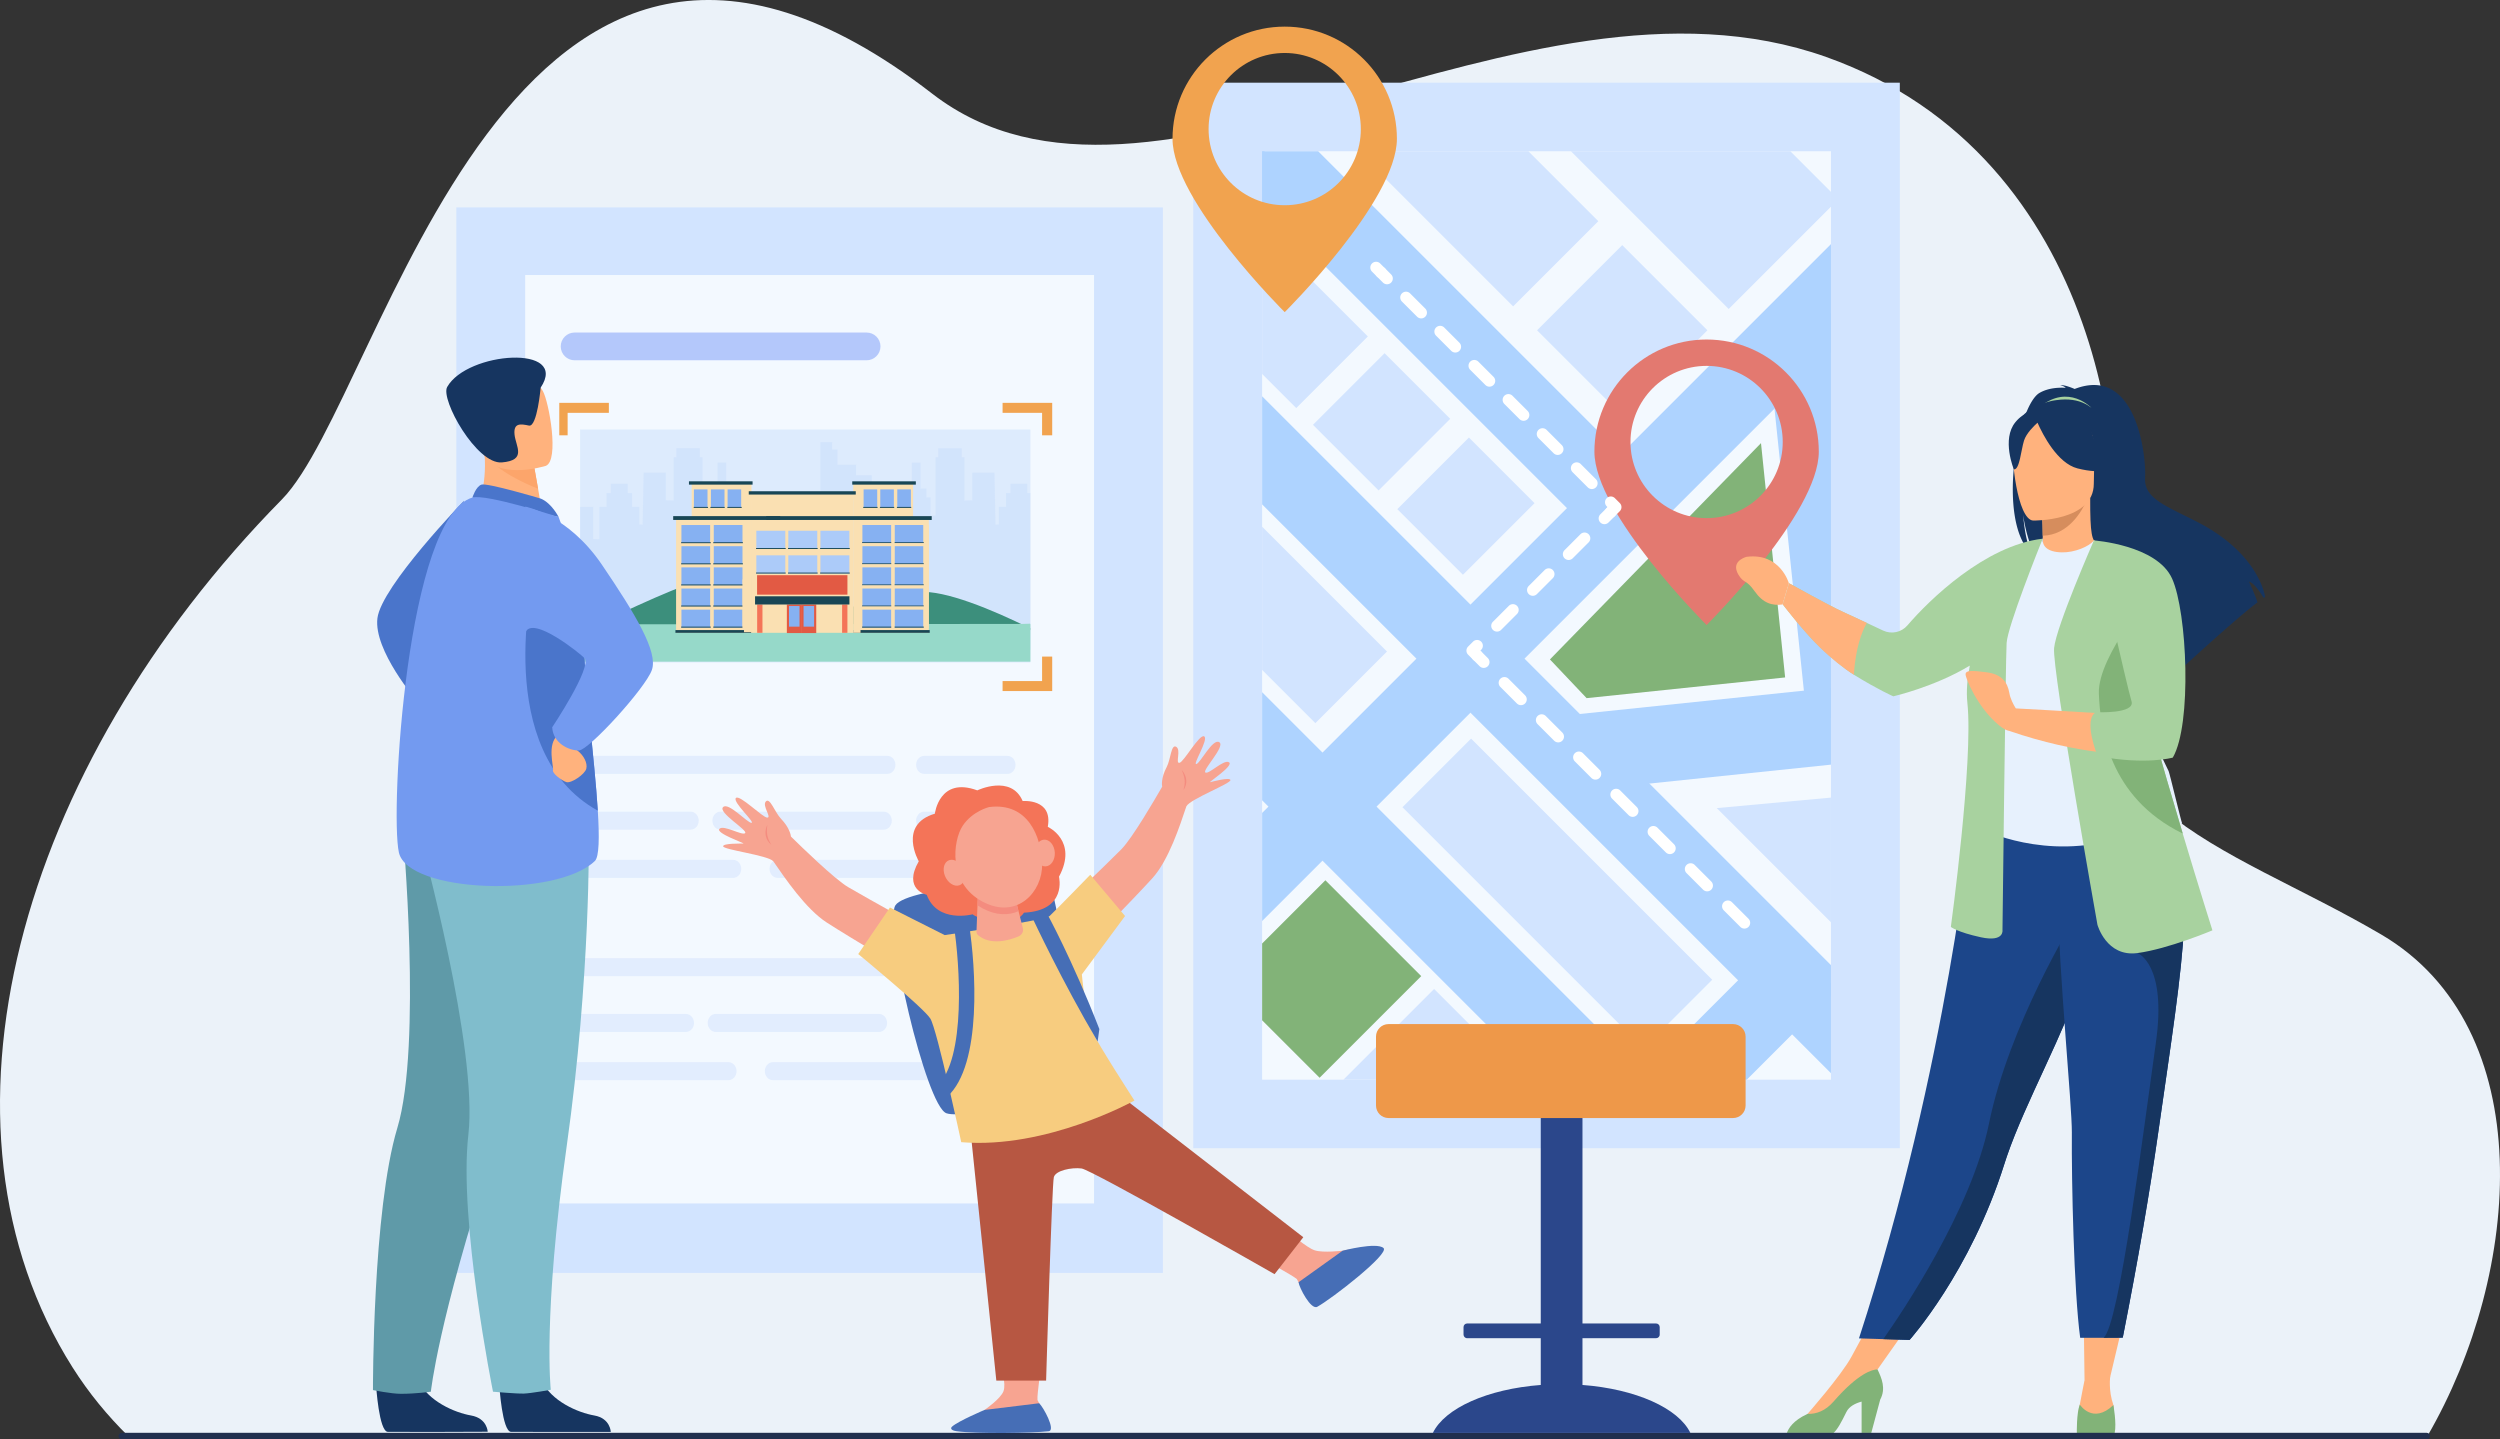 <svg xmlns="http://www.w3.org/2000/svg" viewBox="0 0 2261.11 1301.87"><rect x="0" y="0" width="2261.11" height="1301.87" fill="#333333" stroke="none"/><defs><clipPath id="clippath"><path class="cls-40" d="M1141.52 136.8h514.49v839.71h-514.49z"/></clipPath><style>.cls-2{mix-blend-mode:multiply}.cls-2,.cls-3{fill:#fae0b2}.cls-5{opacity:.5}.cls-6{fill:#f48c7f}.cls-7{fill:#f7a491}.cls-8{fill:#fff}.cls-9{fill:#82b378}.cls-10{fill:#e25a44}.cls-15{fill:#5f9aa8}.cls-16{fill:#1c468a}.cls-18{fill:#a8d29f}.cls-19{fill:#4a75cb}.cls-20{fill:#f1a34f}.cls-23{fill:#86b1f2}.cls-25{fill:#aed3ff}.cls-28{opacity:.3}.cls-30{fill:#466eb6}.cls-31{fill:#b8d0fc}.cls-33{fill:#739af0}.cls-34{fill:#accbf9}.cls-36{fill:#f47458}.cls-5{fill:#c8dffd}.cls-37{fill:#ffb27d}.cls-40{fill:#f3f9ff}.cls-41{fill:#d2e4ff}.cls-42{fill:#163560}.cls-43{fill:#184655}</style></defs><g style="isolation:isolate"><g id="Layer_1"><path d="M115.98 1298.88h2079.46c86.08-148.28 102.25-369.12-41.79-453.69-143.27-84.11-297.71-113.25-248.08-309.02 24.57-96.92.09-394.34-253.83-484.62-276.49-98.3-610.53 186.29-808.63 33.16-383.43-296.38-495.36 272.69-588.2 367.05C15.1 695.49-72.39 1018.47 65.62 1236.73c14.67 23.2 31.7 43.81 50.35 62.15z" fill="#ebf2f9"/><path class="cls-41" d="M412.73 187.6h639.02v963.72H412.73z"/><path class="cls-40" d="M475 248.74h514.49v839.71H475z"/><path class="cls-20" d="M505.84 393.72h7.55v-20.33h37.29v-9.04h-44.84v29.37zm400.94-29.37v9.04h35.73v20.33h9.15v-29.37h-44.88zm35.73 251.63h-35.73v9.04h44.88v-31.18h-9.15v22.14zm-429.12-22.14h-7.55v31.18h44.84v-9.04h-37.29v-22.14z"/><path d="M783.79 325.86H519.7c-6.93 0-12.55-5.62-12.55-12.55 0-6.93 5.62-12.55 12.55-12.55h264.09c6.93 0 12.55 5.62 12.55 12.55 0 6.93-5.62 12.55-12.55 12.55z" fill="#7798f8" opacity=".5"/><path class="cls-5" d="M524.68 388.46h407.24v210.7H524.68z"/><g class="cls-28"><path class="cls-31" d="M802.62 699.92H516.85c-4 0-7.24-3.64-7.24-8.13s3.24-8.13 7.24-8.13h285.77c4 0 7.25 3.64 7.25 8.13s-3.24 8.13-7.25 8.13zm108.64 0h-75.44c-4 0-7.25-3.64-7.25-8.13s3.24-8.13 7.25-8.13h75.44c4 0 7.24 3.64 7.24 8.13s-3.24 8.13-7.24 8.13zm-286.58 50.44H516.86c-4 0-7.24-3.64-7.24-8.13s3.24-8.13 7.24-8.13h107.82c4 0 7.25 3.64 7.25 8.13s-3.24 8.13-7.25 8.13zm174.64 0H651.57c-4 0-7.24-3.64-7.24-8.13s3.24-8.13 7.24-8.13h147.75c4 0 7.24 3.64 7.24 8.13s-3.24 8.13-7.24 8.13zm111.94 0h-75.44c-4 0-7.25-3.64-7.25-8.13s3.24-8.13 7.25-8.13h75.44c4 0 7.24 3.64 7.24 8.13s-3.24 8.13-7.24 8.13zm-248.1 43.61H516.85c-4 0-7.24-3.64-7.24-8.13s3.24-8.13 7.24-8.13h146.31c4 0 7.24 3.64 7.24 8.13s-3.24 8.13-7.24 8.13zm279.38 0H703.26c-4 0-7.24-3.64-7.24-8.13s3.24-8.13 7.24-8.13h239.28c4 0 7.24 3.64 7.24 8.13s-3.24 8.13-7.24 8.13z"/></g><g class="cls-28"><path class="cls-31" d="M798.37 882.89H512.6c-4 0-7.24-3.64-7.24-8.13s3.24-8.13 7.24-8.13h285.77c4 0 7.25 3.64 7.25 8.13s-3.24 8.13-7.25 8.13zm108.64 0h-75.44c-4 0-7.25-3.64-7.25-8.13s3.24-8.13 7.25-8.13h75.44c4 0 7.24 3.64 7.24 8.13s-3.24 8.13-7.24 8.13zm-286.58 50.44H512.61c-4 0-7.24-3.64-7.24-8.13s3.24-8.13 7.24-8.13h107.82c4 0 7.25 3.64 7.25 8.13s-3.24 8.13-7.25 8.13zm174.64 0H647.32c-4 0-7.24-3.64-7.24-8.13s3.24-8.13 7.24-8.13h147.75c4 0 7.24 3.64 7.24 8.13s-3.24 8.13-7.24 8.13zm111.94 0h-75.44c-4 0-7.25-3.64-7.25-8.13s3.24-8.13 7.25-8.13h75.44c4 0 7.24 3.64 7.24 8.13s-3.24 8.13-7.24 8.13zm-248.1 43.61H512.6c-4 0-7.24-3.64-7.24-8.13s3.24-8.13 7.24-8.13h146.31c4 0 7.24 3.64 7.24 8.13s-3.24 8.13-7.24 8.13zm279.38 0H699.01c-4 0-7.24-3.64-7.24-8.13s3.24-8.13 7.24-8.13h239.28c4 0 7.24 3.64 7.24 8.13s-3.24 8.13-7.24 8.13z"/></g><path class="cls-5" d="M931.91 445.97h-2.8v-8.38h-15.29v8.38h-3.91v12.49h-6.52v15.87l-3.01.19-.91-47.03h-20.12v25.02l-7.08.19v-39.1h-2.43v-8.25H848.6v8.25h-2.43v52.69h-4.47v-16.43h-3.73v-8.04h-5.4v-23.45h-7.83v23.45h-5.4v8.04h-3.73v27.79H813l-2.05-.02v-32.21l-22.47.53v-16.08h-14.22v-9.51h-16.77v-13.75h-4.85v-6.7h-10.62v47.06h-11.6v7.05h-4.66v-8.1l-55.14-.52v32.2l-2.05.03h-2.61v-27.8h-3.73v-8.03h-5.4v-23.45h-7.82v23.45h-5.41v8.03h-3.72v16.43h-4.47v-52.69h-2.43v-8.25h-21.24v8.25h-2.42v39.1l-7.08-.19v-25.01h-20.12l-.9 47.02-3.01-.18v-15.88h-6.52v-12.48h-3.91v-8.39H552.5v8.39h-3.91v12.48h-6.52v29.3l-5.59-.18v-29.06h-11.8v129.18l5.71.03 196.88.01 204.64.01V445.97z"/><path d="M831.71 535.49c-23.3 1.99-51.17 10.21-80.54 19.48 1.09-4.52 1.82-9.31 1.86-14.14-36.2-12.76-81.34-25.02-103.46-20.33-34.55 7.33-77.7 30.04-121.14 49.1 59-.9 137.41-1.37 182.01-1.83-1.67.51-3.34 1.01-5.01 1.51 84.05 9.15 207.58 24.08 215.26 24.28h-13.01l15.23.24c3.83-6.98 7.7-15.95 8.96-25.37-34.35-17.13-77.63-34.87-100.16-32.94z" fill="#3c8f7c"/><path d="M931.91 564.58c-.21-.32-.32-.5-.32-.5l-6.17.21-400.74.38v33.77h407.24v-33.85z" fill="#96d9c9"/><path transform="rotate(180 675.39 522.355)" fill="#fcf5eb" d="M671.56 474.86h7.67v95h-7.67z"/><path class="cls-3" d="M625.58 436.83h53.91v31.16h-53.91z"/><path class="cls-2" d="M673.13 436.83h6.35v31.16h-6.35z"/><path class="cls-43" d="M623.12 435.32h57.55v3h-57.55z"/><path class="cls-23" transform="rotate(90 633.745 450.845)" d="M625.52 444.69h16.45v12.3h-16.45z"/><path class="cls-23" transform="rotate(90 649.125 450.845)" d="M640.9 444.69h16.45v12.3H640.9z"/><path class="cls-23" transform="rotate(90 664.2 450.85)" d="M655.98 444.69h16.45v12.3h-16.45z"/><path class="cls-3" transform="rotate(180 798.89 452.405)" d="M771.94 436.83h53.91v31.16h-53.91z"/><path class="cls-2" transform="rotate(180 775.11 452.405)" d="M771.94 436.83h6.35v31.16h-6.35z"/><path class="cls-3" d="M611.48 468.44h68.13v103.9h-68.13z"/><path class="cls-23" transform="rotate(90 629.405 483.065)" d="M621.19 469.97h16.45v26.19h-16.45z"/><path class="cls-23" transform="rotate(90 629.41 502.15)" d="M621.19 489.05h16.45v26.19h-16.45z"/><path class="cls-23" transform="rotate(90 629.41 521.23)" d="M621.19 508.14h16.45v26.19h-16.45z"/><path class="cls-23" transform="rotate(90 629.405 540.315)" d="M621.19 527.22h16.45v26.19h-16.45z"/><path class="cls-23" transform="rotate(90 629.41 559.4)" d="M621.19 546.3h16.45v26.19h-16.45z"/><path class="cls-23" transform="rotate(90 658.445 483.065)" d="M650.22 469.97h16.45v26.19h-16.45z"/><path class="cls-23" transform="rotate(90 658.45 502.15)" d="M650.22 489.05h16.45v26.19h-16.45z"/><path class="cls-23" transform="rotate(90 658.45 521.23)" d="M650.22 508.14h16.45v26.19h-16.45z"/><path class="cls-23" transform="rotate(90 658.445 540.315)" d="M650.22 527.22h16.45v26.19h-16.45z"/><path class="cls-23" transform="rotate(90 658.445 559.395)" d="M650.22 546.3h16.45v26.19h-16.45z"/><path class="cls-3" transform="rotate(180 806 520.395)" d="M771.94 468.44h68.13v103.9h-68.13z"/><path class="cls-43" transform="rotate(180 806.405 571.105)" d="M771.94 569.86h68.94v2.48h-68.94z"/><path class="cls-43" transform="rotate(180 645.355 571.105)" d="M610.88 569.86h68.94v2.48h-68.94z"/><path class="cls-2" transform="rotate(180 775.11 520.395)" d="M771.94 468.44h6.35v103.9h-6.35z"/><path class="cls-43" transform="rotate(180 799.56 436.825)" d="M770.81 435.32h57.5v3h-57.5z"/><path class="cls-3" transform="rotate(180 725.595 456.45)" d="M679.25 445.66h92.68v21.58h-92.68z"/><path class="cls-3" transform="rotate(180 725.595 521.305)" d="M679.25 470.27h92.68v102.08h-92.68z"/><path class="cls-23" transform="rotate(90 822.135 483.065)" d="M813.91 469.97h16.45v26.19h-16.45z"/><path class="cls-23" transform="rotate(90 822.14 502.15)" d="M813.91 489.05h16.45v26.19h-16.45z"/><path class="cls-23" transform="rotate(90 822.14 521.23)" d="M813.91 508.14h16.45v26.19h-16.45z"/><path class="cls-23" transform="rotate(90 822.135 540.315)" d="M813.91 527.22h16.45v26.19h-16.45z"/><path class="cls-23" transform="rotate(90 822.135 559.395)" d="M813.91 546.3h16.45v26.19h-16.45z"/><path class="cls-23" transform="rotate(90 793.095 483.065)" d="M784.87 469.97h16.45v26.19h-16.45z"/><path class="cls-23" transform="rotate(90 817.685 450.845)" d="M809.46 444.69h16.45v12.3h-16.45z"/><path class="cls-23" transform="rotate(90 802.295 450.845)" d="M794.07 444.69h16.45v12.3h-16.45z"/><path class="cls-23" transform="rotate(90 787.225 450.845)" d="M779 444.69h16.45v12.3H779z"/><path class="cls-23" transform="rotate(90 793.1 502.15)" d="M784.88 489.05h16.45v26.19h-16.45z"/><path class="cls-23" transform="rotate(90 793.1 521.23)" d="M784.87 508.14h16.45v26.19h-16.45z"/><path class="cls-23" transform="rotate(90 793.095 540.315)" d="M784.87 527.22h16.45v26.19h-16.45z"/><path class="cls-23" transform="rotate(90 793.1 559.4)" d="M784.87 546.3h16.45v26.19h-16.45z"/><path class="cls-10" transform="rotate(180 724.95 559.66)" d="M711.65 546.74h26.59v25.84h-26.59z"/><path class="cls-43" transform="rotate(180 817.68 458.905)" d="M811.19 458.48h12.98v.85h-12.98z"/><path class="cls-43" transform="rotate(180 802.295 458.905)" d="M795.8 458.48h12.98v.85H795.8z"/><path class="cls-43" transform="rotate(180 787.225 458.905)" d="M780.73 458.48h12.98v.85h-12.98z"/><path class="cls-43" transform="rotate(180 664.355 458.905)" d="M657.87 458.48h12.98v.85h-12.98z"/><path class="cls-43" transform="rotate(180 648.97 458.905)" d="M642.48 458.48h12.98v.85h-12.98z"/><path class="cls-43" transform="rotate(180 633.9 458.905)" d="M627.41 458.48h12.98v.85h-12.98z"/><path class="cls-3" transform="rotate(180 837.65 521.605)" d="M835.23 474.84h4.83v93.53h-4.83z"/><path class="cls-43" transform="rotate(180 793.1 490.86)" d="M779.68 490.44h26.84v.85h-26.84z"/><path class="cls-43" transform="rotate(180 822.135 509.945)" d="M808.72 509.52h26.84v.85h-26.84z"/><path class="cls-43" transform="rotate(180 793.1 509.945)" d="M779.68 509.52h26.84v.85h-26.84z"/><path class="cls-43" transform="rotate(180 822.135 529.03)" d="M808.72 528.6h26.84v.85h-26.84z"/><path class="cls-43" transform="rotate(180 793.1 529.03)" d="M779.68 528.6h26.84v.85h-26.84z"/><path class="cls-43" transform="rotate(180 822.135 548.11)" d="M808.72 547.68h26.84v.85h-26.84z"/><path class="cls-43" transform="rotate(180 793.1 548.11)" d="M779.68 547.68h26.84v.85h-26.84z"/><path class="cls-43" transform="rotate(180 822.135 567.195)" d="M808.72 566.77h26.84v.85h-26.84z"/><path class="cls-43" transform="rotate(180 793.1 567.195)" d="M779.68 566.77h26.84v.85h-26.84z"/><path class="cls-43" transform="rotate(180 822.135 490.86)" d="M808.72 490.44h26.84v.85h-26.84z"/><path class="cls-3" transform="rotate(180 807.62 521.55)" d="M806.19 474.74h2.85v93.63h-2.85z"/><path class="cls-3" transform="rotate(180 807.94 549.855)" d="M779.68 548.54h56.52v2.64h-56.52z"/><path class="cls-3" transform="rotate(180 807.94 530.775)" d="M779.68 529.46h56.52v2.64h-56.52z"/><path class="cls-3" transform="rotate(180 807.94 511.69)" d="M779.68 510.37h56.52V513h-56.52z"/><path class="cls-3" transform="rotate(180 807.94 492.605)" d="M779.68 491.29h56.52v2.64h-56.52z"/><path class="cls-3" transform="rotate(180 643.92 521.55)" d="M642.5 474.74h2.85v93.63h-2.85z"/><path class="cls-3" transform="rotate(180 644.245 549.855)" d="M615.98 548.54h56.52v2.64h-56.52z"/><path class="cls-3" transform="rotate(180 644.245 530.775)" d="M615.98 529.46h56.52v2.64h-56.52z"/><path class="cls-3" transform="rotate(180 644.245 511.69)" d="M615.98 510.37h56.52V513h-56.52z"/><path class="cls-3" transform="rotate(180 644.245 492.605)" d="M615.98 491.29h56.52v2.64h-56.52z"/><path class="cls-43" transform="rotate(180 629.455 490.86)" d="M616.04 490.44h26.84v.85h-26.84z"/><path class="cls-43" transform="rotate(180 658.495 509.945)" d="M645.08 509.52h26.84v.85h-26.84z"/><path class="cls-43" transform="rotate(180 629.455 509.945)" d="M616.04 509.52h26.84v.85h-26.84z"/><path class="cls-43" transform="rotate(180 658.495 529.03)" d="M645.08 528.6h26.84v.85h-26.84z"/><path class="cls-43" transform="rotate(180 629.455 529.03)" d="M616.04 528.6h26.84v.85h-26.84z"/><path class="cls-43" transform="rotate(180 658.495 548.11)" d="M645.08 547.68h26.84v.85h-26.84z"/><path class="cls-43" transform="rotate(180 629.455 548.11)" d="M616.04 547.68h26.84v.85h-26.84z"/><path class="cls-43" transform="rotate(180 658.495 567.195)" d="M645.08 566.77h26.84v.85h-26.84z"/><path class="cls-43" transform="rotate(180 629.455 567.195)" d="M616.04 566.77h26.84v.85h-26.84z"/><path class="cls-43" transform="rotate(180 658.495 490.86)" d="M645.08 490.44h26.84v.85h-26.84z"/><path class="cls-34" transform="rotate(90 726.075 488.255)" d="M717.85 475.16h16.45v26.19h-16.45z"/><path class="cls-34" transform="rotate(90 755.115 488.255)" d="M746.89 475.16h16.45v26.19h-16.45z"/><path class="cls-43" transform="rotate(180 726.12 496.05)" d="M712.7 495.62h26.84v.85H712.7z"/><path class="cls-34" transform="rotate(90 697.165 488.255)" d="M688.94 475.16h16.45v26.19h-16.45z"/><path class="cls-43" transform="rotate(180 697.21 496.05)" d="M683.79 495.62h26.84v.85h-26.84z"/><path class="cls-43" transform="rotate(180 755.16 496.05)" d="M741.74 495.62h26.84v.85h-26.84z"/><path class="cls-34" transform="rotate(90 726.075 510.495)" d="M717.85 497.4h16.45v26.19h-16.45z"/><path class="cls-34" transform="rotate(90 755.11 510.49)" d="M746.89 497.4h16.45v26.19h-16.45z"/><path class="cls-43" transform="rotate(180 726.12 518.29)" d="M712.7 517.86h26.84v.85H712.7z"/><path class="cls-34" transform="rotate(90 697.165 510.495)" d="M688.94 497.4h16.45v26.19h-16.45z"/><path class="cls-43" transform="rotate(180 697.21 518.29)" d="M683.79 517.86h26.84v.85h-26.84z"/><path class="cls-43" transform="rotate(180 755.16 518.29)" d="M741.74 517.86h26.84v.85h-26.84z"/><path transform="rotate(180 725.595 449.255)" style="mix-blend-mode:multiply" opacity=".5" fill="#fae0b2" d="M679.25 445.66h92.68v7.19h-92.68z"/><path class="cls-43" transform="rotate(180 725.595 445.795)" d="M677.2 444.29h96.78v3H677.2z"/><path class="cls-36" transform="rotate(180 724.95 559.66)" d="M724.84 546.74h.21v25.84h-.21z"/><path class="cls-36" transform="rotate(180 687.21 559.54)" d="M684.81 546.74h4.8v25.6h-4.8z"/><path class="cls-36" transform="rotate(180 764.035 559.54)" d="M761.63 546.74h4.8v25.6h-4.8z"/><path class="cls-23" transform="rotate(90 731.54 557.44)" d="M722.21 552.68h18.66v9.52h-18.66z"/><path class="cls-23" transform="rotate(90 718.37 557.44)" d="M709.04 552.68h18.66v9.52h-18.66z"/><path class="cls-3" transform="rotate(180 675.015 546.58)" d="M671.56 524.06h6.91v45.04h-6.91z"/><path class="cls-2" d="M672.88 469.93h6.35v101.86h-6.35z"/><path class="cls-10" transform="rotate(180 725.595 529.03)" d="M684.73 520.23h81.73v17.6h-81.73z"/><path class="cls-43" transform="rotate(180 725.595 543.025)" d="M682.91 539.31h85.37v7.43h-85.37z"/><path class="cls-43" d="M608.86 466.81h96.78v3.46h-96.78z"/><path class="cls-43" transform="rotate(180 767.835 468.545)" d="M692.99 466.81h149.69v3.46H692.99z"/><path class="cls-41" d="M1079.25 74.79h639.02v963.72h-639.02z"/><path class="cls-40" d="M1141.52 136.8h514.49v839.71h-514.49z"/><g clip-path="url(#clippath)"><path class="cls-41" transform="rotate(-45 1467.219 298.708)" d="M1412.75 244.25h108.93v108.93h-108.93z"/><path class="cls-41" transform="rotate(-45 1299.795 131.297)" d="M1245.33-20.43h108.93v303.45h-108.93z"/><path class="cls-41" transform="rotate(-45 1456.497 73.24)" d="M1386.35-148.24h140.29v442.96h-140.29z"/><path class="cls-41" transform="rotate(-45 1408.524 808.12)" d="M1364.63 653.9h87.8v308.44h-87.8z"/><path class="cls-25" transform="rotate(-45 1353.942 619.709)" d="M1319.38 143.92h69.12v951.6h-69.12z"/><path class="cls-25" transform="rotate(-45 1220.117 753.541)" d="M1185.56 277.74h69.12v951.6h-69.12z"/><path class="cls-25" transform="rotate(-45 1292.17 285.626)" d="M1257.59 30.18h69.12v510.89h-69.12z"/><path class="cls-25" transform="rotate(-5.95 1649.849 466.987)" d="M1615.26 285.05h69.12v363.76h-69.12z"/><path class="cls-25" d="M2062.21 579.75l-75.72 77.39-555.35 57.87-7.16-68.74 638.23-66.52z"/><path class="cls-25" transform="rotate(45 1388.136 537.535)" d="M1353.57 90.74h69.12v893.6h-69.12z"/><path class="cls-25" transform="rotate(45 956.698 344.077)" d="M922.14 65.55h69.12v557.06h-69.12z"/><path class="cls-25" transform="rotate(45 1552.143 955.369)" d="M1517.58 835.33h69.12v240.07h-69.12z"/><path class="cls-9" d="M1401.83 596.42l33.17 35.01 179.55-18.72-21.83-211.93-190.89 195.64z"/><path class="cls-9" transform="rotate(-45 1196.12 885.46)" d="M1131.11 824.16h130.01v122.6h-130.01z"/><path class="cls-41" transform="rotate(-45 1364.119 1053.463)" d="M1299.12 893.63h130.01v319.67h-130.01z"/><path class="cls-41" transform="rotate(-45 1325.826 457.775)" d="M1280.03 415.82h91.61v83.93h-91.61z"/><path class="cls-41" transform="rotate(-45 1249.568 381.512)" d="M1203.76 339.55h91.61v83.93h-91.61z"/><path class="cls-41" transform="rotate(-45 1165.863 297.824)" d="M1120.07 242.81h91.61v110.01h-91.61z"/><path class="cls-41" transform="rotate(-45 1035.34 730.588)" d="M974.51 675.58h121.66v110.01H974.51z"/><path class="cls-41" transform="rotate(-45 913.021 608.264)" d="M852.19 510.34h121.66V706.2H852.19z"/><path class="cls-41" transform="rotate(-45 1107.602 507.206)" d="M1061.8 345.34h91.61v323.73h-91.61z"/><path class="cls-41" d="M1732.74 910.89l-180-180.01 396.49-36.48-216.49 216.49zm-11.52-313.73l-33.08-286.75 52.36-52.37 302.47 302.47-321.75 36.65z"/></g><path class="cls-20" d="M1161.95 24.08c-56.04 0-101.47 45.43-101.47 101.47s101.47 156.76 101.47 156.76 101.47-100.71 101.47-156.76-45.43-101.47-101.47-101.47zm0 161.54c-38.02 0-68.85-30.82-68.85-68.85s30.83-68.85 68.85-68.85 68.85 30.82 68.85 68.85-30.83 68.85-68.85 68.85z"/><path d="M1543.53 307.08c-56.04 0-101.47 45.43-101.47 101.47s101.47 156.75 101.47 156.75S1645 464.59 1645 408.55s-45.43-101.47-101.47-101.47zm0 161.54c-38.02 0-68.85-30.83-68.85-68.85s30.83-68.85 68.85-68.85 68.85 30.83 68.85 68.85-30.82 68.85-68.85 68.85z" fill="#e37970"/><path class="cls-8" d="M1249.01 251.62a5.21 5.21 0 01-3.69-1.53l-4.42-4.42a5.215 5.215 0 010-7.38 5.215 5.215 0 017.38 0l4.42 4.43a5.215 5.215 0 010 7.38 5.194 5.194 0 01-3.69 1.53z"/><path class="cls-8" d="M1254.5 257.11a5.21 5.21 0 01-3.69-1.53l-5.49-5.49a5.215 5.215 0 010-7.38 5.215 5.215 0 017.38 0l5.49 5.49a5.215 5.215 0 010 7.38 5.194 5.194 0 01-3.69 1.53zm185.23 185.22a5.21 5.21 0 01-3.69-1.53l-13.72-13.72a5.215 5.215 0 010-7.38 5.215 5.215 0 017.38 0l13.72 13.72a5.215 5.215 0 010 7.38 5.194 5.194 0 01-3.69 1.53zm-30.87-30.87a5.21 5.21 0 01-3.69-1.53l-13.72-13.72a5.215 5.215 0 010-7.38 5.215 5.215 0 017.38 0l13.72 13.72a5.215 5.215 0 010 7.38 5.194 5.194 0 01-3.69 1.53zm-30.87-30.87c-1.34 0-2.67-.51-3.69-1.53l-13.72-13.72a5.215 5.215 0 010-7.38 5.215 5.215 0 017.38 0l13.72 13.72a5.215 5.215 0 010 7.38 5.194 5.194 0 01-3.69 1.53zm-30.87-30.87a5.21 5.21 0 01-3.69-1.53l-13.72-13.72a5.215 5.215 0 010-7.38 5.215 5.215 0 017.38 0l13.72 13.72a5.215 5.215 0 010 7.38 5.194 5.194 0 01-3.69 1.53zm-30.87-30.87a5.21 5.21 0 01-3.69-1.53l-13.72-13.72a5.215 5.215 0 010-7.38 5.215 5.215 0 017.38 0l13.72 13.72a5.215 5.215 0 010 7.38 5.194 5.194 0 01-3.69 1.53zm-30.87-30.87a5.21 5.21 0 01-3.69-1.53l-13.72-13.72a5.215 5.215 0 010-7.38 5.215 5.215 0 017.38 0l13.72 13.72a5.215 5.215 0 010 7.38 5.194 5.194 0 01-3.69 1.53zm171.5 180.35a5.21 5.21 0 01-3.69-1.53 5.215 5.215 0 010-7.38l.74-.74-.74-.74a5.215 5.215 0 010-7.38 5.215 5.215 0 017.38 0l4.43 4.42a5.215 5.215 0 010 7.38l-4.43 4.42a5.194 5.194 0 01-3.69 1.53z"/><path class="cls-8" d="M1451.12 474.09a5.21 5.21 0 01-3.69-1.53 5.215 5.215 0 010-7.38l5.76-5.76a5.215 5.215 0 017.38 0 5.215 5.215 0 010 7.38l-5.76 5.76a5.194 5.194 0 01-3.69 1.53zm-97.16 97.16a5.21 5.21 0 01-3.69-1.53 5.215 5.215 0 010-7.38l14.39-14.39a5.215 5.215 0 017.38 0 5.215 5.215 0 010 7.38l-14.39 14.39a5.194 5.194 0 01-3.69 1.53zm32.39-32.39a5.21 5.21 0 01-3.69-1.53 5.215 5.215 0 010-7.38l14.39-14.39a5.215 5.215 0 017.38 0 5.215 5.215 0 010 7.38l-8.64 8.64-5.76 5.76a5.194 5.194 0 01-3.69 1.53zm32.39-32.39a5.21 5.21 0 01-3.69-1.53 5.215 5.215 0 010-7.38l14.39-14.39a5.215 5.215 0 017.38 0 5.215 5.215 0 010 7.38l-14.39 14.39a5.194 5.194 0 01-3.69 1.53zm-82.78 91.63c-1.34 0-2.67-.51-3.69-1.53l-4.43-4.43c-.98-.98-1.53-2.3-1.53-3.69s.55-2.71 1.53-3.69l4.42-4.42a5.215 5.215 0 017.38 0 5.215 5.215 0 010 7.38l-.74.74.74.74a5.203 5.203 0 010 7.37 5.194 5.194 0 01-3.69 1.53z"/><path class="cls-8" d="M1341.95 604.09a5.21 5.21 0 01-3.69-1.53l-5.99-5.99a5.215 5.215 0 010-7.38 5.215 5.215 0 017.38 0l5.99 5.99a5.215 5.215 0 010 7.38 5.194 5.194 0 01-3.69 1.53zm235.77 235.76a5.21 5.21 0 01-3.69-1.53l-14.97-14.97a5.215 5.215 0 010-7.38 5.215 5.215 0 017.38 0l14.97 14.97a5.215 5.215 0 010 7.38 5.194 5.194 0 01-3.69 1.53zm-33.68-33.68a5.21 5.21 0 01-3.69-1.53l-14.97-14.97a5.215 5.215 0 010-7.38 5.215 5.215 0 017.38 0l14.97 14.97a5.215 5.215 0 010 7.38 5.194 5.194 0 01-3.69 1.53zm-33.68-33.68c-1.34 0-2.67-.51-3.69-1.53l-14.97-14.97a5.215 5.215 0 010-7.38 5.215 5.215 0 017.38 0l14.97 14.97a5.215 5.215 0 010 7.38 5.194 5.194 0 01-3.69 1.53zm-33.68-33.68a5.21 5.21 0 01-3.69-1.53l-14.97-14.97a5.215 5.215 0 010-7.38 5.215 5.215 0 017.38 0l14.97 14.97a5.215 5.215 0 010 7.38 5.194 5.194 0 01-3.69 1.53zM1443 705.13a5.21 5.21 0 01-3.69-1.53l-14.97-14.97a5.215 5.215 0 010-7.38 5.215 5.215 0 017.38 0l14.97 14.97a5.215 5.215 0 010 7.38 5.194 5.194 0 01-3.69 1.53zm-33.68-33.68a5.21 5.21 0 01-3.69-1.53l-14.97-14.97a5.215 5.215 0 010-7.38 5.215 5.215 0 017.38 0l14.97 14.97a5.215 5.215 0 010 7.38 5.194 5.194 0 01-3.69 1.53zm-33.68-33.68c-1.34 0-2.67-.51-3.69-1.53l-14.97-14.97a5.215 5.215 0 010-7.38 5.215 5.215 0 017.38 0l14.97 14.97a5.215 5.215 0 010 7.38 5.194 5.194 0 01-3.69 1.53z"/><path class="cls-37" d="M1922.81 1185.26l-14.99 63.16-22.47-.13-.82-63.03h38.28zm-188.95 2.69l-42.67 60.47-16.63-21.35 25.68-47.43 33.62 8.31z"/><path class="cls-42" d="M1844.8 355.26c7.75-4.41 17.05-4.89 23.55-4.5-1.67-1.73-4.97-2.36-4.97-2.36 4.03-.6 13.03 3.4 13.03 3.4 56.07-21.6 64.88 60.95 63.7 80.13-1.17 19.18 18.84 25.44 48.01 40.55 55.66 28.83 60.55 67.44 60.55 67.44-.43.25-.89.55-1.37.88-2.76-4.68-8.45-13.46-13.24-14.79.18.42 5.66 12.1 7.71 18.78-16.42 12.49-47.14 40.17-68.54 59.79.1-3.83-.06-9.28-1.46-12.16l-2.64 15.93a2847.403 2847.403 0 00-19.36 17.94c1.42-15.5-70.1-97.29-107.41-121.79-9.08-13.37-12.31-36.99-12.55-38.85 1.57 18.73 4.77 29.23 7.64 35.15-31.59-29.08-13.2-133.87 7.35-145.55z"/><path class="cls-37" d="M1844.57 505.73c-.19.08 18.01 9.53 31.71 5.79 12.88-3.51 21.29-20.21 21.11-20.25-5.45-1.08-7.03-8.58-6.91-40.78l-2.47.49-41.45 8.21s.94 13.05.97 25.34c.03 10.32-.6 20.11-2.96 21.21z"/><path class="cls-18" d="M1891.45 368.78s-20.45-21.77-46.12-1.11c0 0 14.94-2.58 46.12 1.11z"/><path d="M1846.56 459.19s.94 13.05.97 25.34c23.2-.65 35.46-21.82 40.48-33.54l-41.45 8.21z" fill="#d68d5d"/><path class="cls-42" d="M1892.3 446.46s12.16-19.21 15.07-35.63c2.08-11.73-3.89-55.19-47.57-48.93 0 0-12.69 1.25-24.61 9.3-9.48 6.41-23.17 20.23-7.87 58.16l3.97 12.81 61 4.29z"/><path class="cls-16" d="M1681.33 1210.49l21.97.67 23.79.73s54.94-61.17 85.76-159.22c.72-2.28 1.47-4.59 2.28-6.92 16.87-49.18 51.83-110.91 70.26-166.78 2.93-8.9 5.57-17.28 7.93-25.21.76-2.54 1.49-5.03 2.2-7.49 13.58-47.18 17.51-78.16 21.13-111.25l-133.05 1.06s-21.48 226-102.26 474.41z"/><path d="M1802.22 659.63c.33 63.31-9.29 90.48-9.29 90.48s56.97 28.94 124.67 7.64c.8-.25 56.06-12.86 56.06-12.86-1.13-2.56-11.21-45.23-12.31-47.58-14.29-30.7-25.15-44.16-26.84-53.59-3.15-17.62-3.21-35.85-1.65-53.04 4.13-45.52 16.42-83.3 16.42-83.3-18.45-4.2-36.2-11.38-55.4-18.58-4.42 5.5-17.44 11.06-29.15 10.79-13.49-.3-17.7-6-17.2-12.42-14.37 8-25.8 15.6-25.8 15.6-12.21 21.22-36.99 41.82-38.78 74.37-.44 8 19.27 80.73 19.28 82.5z" fill="#e7f1fd"/><path class="cls-15" d="M1916.64 666.69c5.82 8.23 16.97 58.26 44.71 64.55-14.29-35.66-25.15-51.29-26.84-62.25-3.15-20.47-3.21-41.64-1.65-61.62-9.29-16.28-16.22-27.44-16.22-27.44-.73-2.63-14.76-46.01-19.25-7.24-4.49 38.78 12.76 84.78 19.25 93.99z"/><path class="cls-37" d="M1838.81 470.82s54.88.91 54.92-33.28c.04-34.19 7.15-57.1-27.89-59.12-35.04-2.02-41.86 11.01-44.65 22.42-2.79 11.41 3.35 68.86 17.62 69.98z"/><path class="cls-42" d="M1822.82 381.83c8.47-10.27 14.87-8.03 18.47-4.95 11.86-17.72 49.35 7.91 49.35 7.91 3.67 24.53 21.36 38.58 21.36 38.58s-10 6.18-33.07.25c-18.15-4.67-31.32-30.5-36.11-41.29-3.26 2.9-10.15 9.61-12.21 16.17-2.74 8.71-3.97 26.63-9.19 26.02 0 0-11.32-27.26 1.4-42.68z"/><path class="cls-37" d="M1908.57 1244.89s-1.81 12.51 2.86 25.9c0 0 3.68 16.75-12.82 17.06-16.5.31-20.54-1.25-18.68-11.52 1.87-10.27 5.42-28.04 5.42-28.04l23.22-3.4z"/><path class="cls-9" d="M1878.38 1296.07s.02 0 .05.04h34.14l.05-.04c1.87-8.76-1.18-25.27-1.18-25.27-18.68 17.86-30.38-.45-30.38-.45-3.03 7.64-2.68 25.71-2.68 25.71z"/><path class="cls-37" d="M1634.8 1278.79s30.42-34.54 39.76-51.72l22.62 11.59-50.56 47.48-11.83-1.56v-5.79z"/><path class="cls-9" d="M1616.15 1296.01h42.2c3.71-3.35 7.26-10.1 11.6-18.94 2.49-5.07 8.06-7.86 13.77-9.4v28.34h8.73l8.09-30.13c5.38-10.09 1.34-19.35-2.45-27.33-4.41 0-17.19 3.17-39.66 28.99-7.39 8.48-15.53 11.5-23.64 11.25-.11.07-.22.13-.33.18-12.8 5.87-16.97 13.08-18.32 17.04z"/><path class="cls-18" d="M1618.19 527.56s36.03 20.15 48.9 25.95c4.58 2.06 12.87 5.92 21.34 9.88 5.12 2.39 10.29 4.82 14.77 6.93 7.56 3.55 16.56 1.61 22-4.75 19.51-22.78 69.99-72.15 122.13-78.34l.18-.08s0 .02-.02.06h.07l-.29.56c-2.93 7.29-31.51 78.7-32.4 93.76-.93 15.88-3.74 259.62-3.74 259.62s1.87 11.21-19.61 6.54c-21.48-4.67-27.08-9.34-27.08-9.34s20.54-150.35 14.94-202.65c-1.1-10.26-.11-21.79 2.19-33.7-31.75 19.23-69.19 27.79-69.19 27.79s-13.96-6.09-35.66-19.54c-9.11-5.65-19.67-14.67-30.07-24.2-12.56-11.52-34.18-39.34-34.18-39.34l5.72-19.15z"/><path class="cls-42" d="M1703.31 1211.16l23.79.73s54.94-61.17 85.76-159.22c.72-2.28 1.47-4.59 2.28-6.92 16.87-49.18 51.83-110.91 70.26-166.78 2.93-8.9 5.57-17.28 7.93-25.21.76-2.54 1.49-5.03 2.2-7.49l-19.59-14.87s-58.82 95.26-77.04 184.9c-15.82 77.87-79.17 171.56-95.57 194.86z"/><path class="cls-16" d="M1873.87 1024.65c-.34 43.59 1.87 143.82 7.54 185.31h21.07c11.64 0 17.45-.17 17.45-.17 14.24-72.14 24.37-131.83 31.75-183.27 6.05-42.21 11.43-78.4 15.57-109.55 4.17-31.35 7.06-57.6 8.1-79.78.16-3.49.28-6.89.35-10.19.06-3.31.08-6.54.06-9.66l-114.96-11.21c1.45 76.38 13.26 193.19 13.08 218.53z"/><path class="cls-42" d="M1902.48 1209.96c11.64 0 17.45-.17 17.45-.17 14.24-72.14 24.37-131.83 31.75-183.27 6.05-42.21 11.43-78.4 15.57-109.55 4.17-31.35 7.06-57.6 8.1-79.78L1933.17 862s26.92 9.5 16.65 81.41c-10.27 71.91-33.04 256.38-47.34 266.55z"/><path class="cls-18" d="M1897.05 836.48s8.1 29.26 36.11 25.52c28.02-3.74 67.85-20.55 67.85-20.55s-11.97-37.83-26.86-87.53c-18.02-60.17-40.33-137.74-50.85-186.66-2.95-13.71-4.97-25.16-5.72-33.36l-23.73-45.12s-34.17 77.8-36.04 97.41c-1.87 19.61 39.22 250.28 39.22 250.28z"/><path class="cls-37" d="M1797 608.09c13.48 1.77 18.65 8.94 20.32 18.61.9 5.22 3.59 10.37 5.87 14.01 13.43.72 45.42 2.46 72.29 4.16l2.22 35.25c-22.08-2.75-49.21-8.35-80.43-19.04-2.4-.41-5.4-1.9-9.15-4.98-19.35-15.85-30.33-42.38-30.36-46.18-.03-3.8 5.76-3.61 19.25-1.84z"/><path class="cls-9" d="M1898.3 627.29c1.25 31.75 8.72 93.39 75.34 126.38.18.08.35.18.53.25-18.02-60.17-40.33-137.74-50.85-186.66-12.23 18.28-25.7 42.55-25.02 60.03z"/><path class="cls-18" d="M1893.87 488.79s56.98 4.04 70.68 34.55c13.7 30.51 18.05 131.99.62 161.87 0 0-24 6.84-66.45-1.1-.52-.1-1.04-.2-1.57-.3 0 0-13.54-33.15-1.4-39.69 0 0 35.8 1.87 32.06-9.96-3.74-11.83-33.95-145.37-33.95-145.37z"/><path class="cls-37" d="M1579.57 503.62c30.66-3.94 38.39 23.95 38.39 23.95l-5.72 19.15c-9.45 1.3-17.72-1.16-25.34-12.06-7.62-10.9-9.72-6.72-14.56-14.83-6.57-11.01 3.71-15.11 7.23-16.21zm87.52 49.89c4.58 2.06 12.87 5.92 21.34 9.88-4.53 8.05-10.2 22.68-11.71 46.85-9.11-5.65-20.9-15.06-30.97-24.94-16.15-15.85-33.28-38.59-33.28-38.59l5.72-19.15s36.03 20.15 48.9 25.95z"/><path class="cls-19" d="M419.69 452.91s-74.75 77.17-78.34 106.26c-3.59 29.1 35.56 74.62 35.56 74.62l42.77-180.88z"/><path class="cls-42" d="M451.65 1253.42s2.54 41.02 10.48 41.61c1.06.08 40.25.08 40.25.08h50.04s-.33-12.35-14.95-14.9c-14.63-2.55-39.11-12.83-47.97-32.16-9.32-20.34-37.85 5.37-37.85 5.37zm-111.45 0s2.54 41.02 10.48 41.61c1.06.08 40.25.08 40.25.08l50.19-.18s-.48-12.17-15.1-14.72c-14.63-2.55-39.11-12.83-47.97-32.16-9.32-20.34-37.85 5.37-37.85 5.37z"/><path class="cls-15" d="M507.07 813.51s-13.09 83.7-61.91 232.28c-48.82 148.58-55.47 212.92-55.47 212.92s-13.21 1.92-27.15 1.92c-8.82 0-25.22-3.38-25.22-3.38s-.45-162.38 22.05-237.1 4.86-269.36 4.86-269.36l142.85 62.72z"/><path d="M532.55 755.37s1.85 126.13-19.97 281-14.43 220.61-14.43 220.61-17.97 3.22-24.28 3.43c-6.75.22-27.99-1.69-27.99-1.69s-31.24-154.93-22.28-232.44c8.96-77.51-42.77-265.99-42.77-265.99l151.72-4.92z" fill="#80bdcc"/><path class="cls-37" d="M431.37 460.2l24.65 18.26 35.63-7.5c-.49-3.25-2.84-16.71-4.99-28.91-.13-.72-.26-1.44-.38-2.14-1.83-10.38-3.42-19.29-3.42-19.29l-33.28-16.59-12.41-6.18c.03.22.96 11.52 1.09 13.17 2.33 29.29-6.9 49.19-6.9 49.19z"/><path class="cls-19" d="M489.16 450.99c-.78-.33-48.47-14.4-53.65-12.69-5.18 1.71-8.25 11.73-8.25 11.73l78 17.63s-6.14-12.48-16.1-16.68z"/><path class="cls-33" d="M360.75 770.94c8.08 36.87 142.6 41.25 177.28 7.77 3.94-3.81 4.14-21.56 2.65-45.5-2.91-46.76-12.25-117.09-12.62-153.03-.18-17.35-2.56-35.1-5.74-51.22-6.76-34.35-17.06-61.31-17.06-61.31s-65.7-21.24-78-17.63c-59.23 17.4-74.59 284.03-66.51 320.91z"/><path class="cls-19" d="M540.68 733.22c-2.91-46.76-12.25-117.09-12.62-153.03-.18-17.35-2.56-35.1-5.74-51.22l-39.52-6.98s-38.64 157.84 57.88 211.22z"/><path class="cls-37" d="M519.28 668.04s-2.69 6.44 2.96 10.76c5.66 4.32 9.33 11.33 8.03 16.45-1.3 5.12-13.71 13.47-18.01 12.12-4.3-1.35-13.06-8.09-12.12-10.79.94-2.7-5.89-23.7 4.6-31.78 10.49-8.08 14.53 3.23 14.53 3.23z"/><path class="cls-33" d="M475.08 458.2s38.55 7.21 69.26 52.48c30.71 45.26 50.92 78.91 45.26 95.23-5.66 16.31-57.23 72.89-66.12 72.89s-23.24-6.47-24.05-21.01c0 0 36.31-54.42 29.16-62.57-3.06-3.48-47.14-39.27-53.43-23.11-10.41 26.75-.08-113.91-.08-113.91z"/><path d="M440.77 411.53c7.31 13.98 34.54 26.07 45.89 30.52-.13-.72-.26-1.44-.38-2.14-1.83-10.38-3.42-19.29-3.42-19.29l-33.28-16.59c-7.35-.11-11.83 1.75-8.82 7.5z" fill="#fca56b"/><path class="cls-37" d="M493.59 421.37s-49.26 15.37-58.36-15.46c-9.1-30.82-21.58-49.6 9.48-60.71 31.07-11.11 40.68-1.16 46.21 8.39 5.54 9.55 15.24 62.99 2.66 67.79z"/><path class="cls-42" d="M488.99 350.61s-3.14 35.87-10.56 34.31c-7.42-1.56-14.15-2.71-13.06 8.1 1.09 10.81 11.37 23.3-11.49 25.21-22.86 1.91-55.72-57.04-49.44-68.21 18.12-32.21 110.74-38.71 84.55.58z"/><path d="M2194.8 1301.87H110.18c-1.64 0-2.99-1.35-2.99-2.99 0-1.64 1.35-2.99 2.99-2.99H2194.8c1.65 0 2.99 1.35 2.99 2.99 0 1.64-1.34 2.99-2.99 2.99z" fill="#202f4e"/><path d="M1431.26 1252.62v-42.29h66.58c1.8 0 3.27-1.47 3.27-3.27v-6.78c0-1.8-1.47-3.27-3.27-3.27h-66.58V956.29c0-6.75-5.53-12.28-12.28-12.28h-13.17c-6.75 0-12.28 5.53-12.28 12.28v240.72h-66.58c-1.8 0-3.27 1.47-3.27 3.27v6.78c0 1.8 1.47 3.27 3.27 3.27h66.58v42.29c-48.17 3.64-86.76 20.98-97.59 43.39h232.92c-10.83-22.41-49.42-39.75-97.59-43.39z" fill="#2b478b"/><path d="M1255.85 926.23h311.62c6.25 0 11.33 5.08 11.33 11.33v62.32c0 6.25-5.08 11.33-11.33 11.33h-311.62c-6.25 0-11.33-5.08-11.33-11.33v-62.32c0-6.25 5.08-11.33 11.33-11.33z" fill="#ee9849"/><path class="cls-30" d="M953.63 814.06s32.43 144.82 17.64 158.25c-14.79 13.44-96.64 40.86-115.22 34.59-18.58-6.27-56.81-171.72-46.19-188.12 10.62-16.4 135.16-27.78 143.77-4.72z"/><path class="cls-7" d="M940.47 1244.01s-2.13 16.63-2.13 19.45v2.82l1.52 2.87.6 1.14-10.95 13.96s-43.97.59-44.95.59 5.88-9.65 5.88-9.65 14.55-9.95 17.16-16.93c2.62-6.98-2.22-21.53-2.22-21.53l35.07 7.27zm211.93-99.5s15.66 8.83 18.09 10.58l2.43 1.75 1.53 2.87.61 1.14 18.84.89s27.85-30.91 28.46-31.61c.61-.7-8.01 1.05-8.01 1.05s-17.58 2.16-25.22-.32c-7.64-2.48-23.1-16.31-23.1-16.31l-13.62 29.97z"/><path d="M1010.09 988.49L1178.76 1119l-25.99 33.41s-165.52-94.49-174.59-95.6c-9.07-1.11-23.32 1.8-25.03 7.81-1.72 6.01-7 184.03-7 184.03h-45.03l-23.48-227.16 132.46-33z" fill="#b75742"/><path class="cls-7" d="M767.09 802.35c-12.48-7.43-41.8-36.01-51.73-45.74-.11-1.14-1.05-7.75-9.04-16.15-5.64-5.93-9.91-19.47-13.61-15.63-3.7 3.84 5.48 14.59 1.28 14.66-4.2.07-25.06-21.23-28.41-17.75-3.35 3.48 17.83 22.41 14.07 22.47-3.76.06-20.95-19.11-25.69-14.2-4.74 4.92 22.54 20.85 19.99 23.49-2.54 2.64-19.44-7.81-23.26-3.86-3.81 3.96 23.84 13.28 21.63 13.32s-18.17-.35-18.28 2.43c-.13 3.15 40.37 8.07 45.33 13.53 10.58 15.31 29.42 43.26 48.49 55.53 23.34 15.01 77.28 46.85 77.28 46.85l26.79-31.45s-70.04-38.7-84.84-47.51z"/><path class="cls-6" d="M693.99 746.26c-1.04 1.86-1.48 3.88-1.63 5.91.08.33-.91 6.9 5.27 11.9-2.41-4.06-5.06-8.58-3.64-17.81z"/><path class="cls-7" d="M1014.36 767.95c9.91-10.14 29.98-44.69 36.76-56.43-.23-1.13-1.22-7.74 4.07-17.74 3.74-7.07 3.96-21.15 8.64-18.32 4.67 2.82-1.09 15.38 2.99 14.45 4.08-.93 18.08-26.44 22.32-23.88 4.24 2.56-10.76 25.87-7.11 25.03 3.65-.83 14.72-23.42 20.71-19.8 5.99 3.62-15.75 25.48-12.53 27.42 3.21 1.94 16.52-12.16 21.34-9.25s-19.19 18.48-17.04 17.99c2.15-.49 17.43-4.66 18.35-1.99 1.04 3.01-36.64 17.37-39.85 23.82-5.81 17.29-15.94 48.75-30.82 65.12-18.21 20.03-61.11 63.58-61.11 63.58l-34.91-23.99s56.46-53.99 68.21-66.01z"/><path class="cls-6" d="M1068.77 696.44c1.54 1.55 2.55 3.39 3.27 5.32.02.34 2.86 6.45-1.66 12.74 1.15-4.49 2.41-9.48-1.61-18.05z"/><path d="M986.07 791.17l31.49 37.32-39.09 52.83s3.68 39.25 9.32 51.5c5.64 12.25 38.25 62.58 38.25 62.58s-79.19 44.1-156.66 37.64c0 0-21.82-102-27.95-111.8-6.13-9.8-65.21-58.35-65.21-58.35l28.68-42.1 49.52 24.95s90.52-13.29 94.88-17.25c4.36-3.96 36.77-37.32 36.77-37.32z" fill="#f7cc7f"/><path class="cls-36" d="M883.92 714.85s30.56-14.7 41.02 9.65c0 0 27.46-2.52 22.72 23.31 0 0 27.62 12.62 10.13 45.14 0 0 7.68 30.59-31.71 32.52 0 0-5.88 10.84-23.86 8.31-17.98-2.52-22.55-6.83-22.55-6.83s-31.87 8.46-41.51-17.67c0 0-21.9-4.75-7.19-30.29 0 0-19.12-33.11 14.55-43.06 0 0 3.92-33.85 38.41-21.08z"/><path class="cls-7" d="M871.57 786.58c2.48 6.3.7 12.64-3.98 14.16-4.68 1.53-10.49-2.34-12.98-8.64-2.48-6.3-.7-12.64 3.98-14.16 4.68-1.52 10.5 2.34 12.98 8.64zm82.44-15.46c.35 6.68-3.4 12.27-8.37 12.48-4.97.21-9.28-5.03-9.63-11.71-.35-6.68 3.4-12.27 8.37-12.48 4.97-.21 9.28 5.03 9.63 11.71zm-34.95 44.25c0 .44 3.97 15.94 6.08 24.13.79 3.06-.92 6.18-4.06 7.49-8.4 3.49-24.93 8.35-36.35-1.05-1.04-.86-1.6-2.1-1.55-3.37l1.4-37 34.49 9.8z"/><path class="cls-6" d="M921.19 824.05c-8.89 4.07-20.08 4.15-32.62-2.53-1.59-.85-3.08-1.75-4.49-2.7l.5-13.26 34.49 9.8c0 .21.93 3.95 2.13 8.68z"/><path class="cls-7" d="M894.6 729.94s-15.05 3.61-23.89 16.92c-8.84 13.3-13.73 51.76 17.86 68.58 31.58 16.82 54.56-9.23 53.96-33.87-.6-24.64-12.66-56.14-47.92-51.62z"/><path class="cls-30" d="M948.48 1294.47c6.71-.77-4.88-21.92-8.61-25.31l-49.41 6.04s-23.78 10.02-29.42 15.14c-1.34 1.22-1.51 3.34 4.29 4.13 18.65 2.52 68.26 1.72 83.15 0zm242.92-112.56c-5.8 3.17-16.35-17.43-16.95-22.19l39.89-28.54s30.78-8.02 36.99-2.38c5.64 5.12-46.77 45.92-59.93 53.11zm-334.59-190.1c31.85-28.94 25.53-117.85 19.7-155.41l-13.67 1.75c4.92 31.81 11.67 119.84-15.8 144.79l9.76 8.87zm135.94-49.82l1.55-11.27c-24.76-63.6-47.43-104.65-47.66-105.06l-12.33 5.65c.22.4 26.35 56.45 58.44 110.69z"/></g></g></svg>